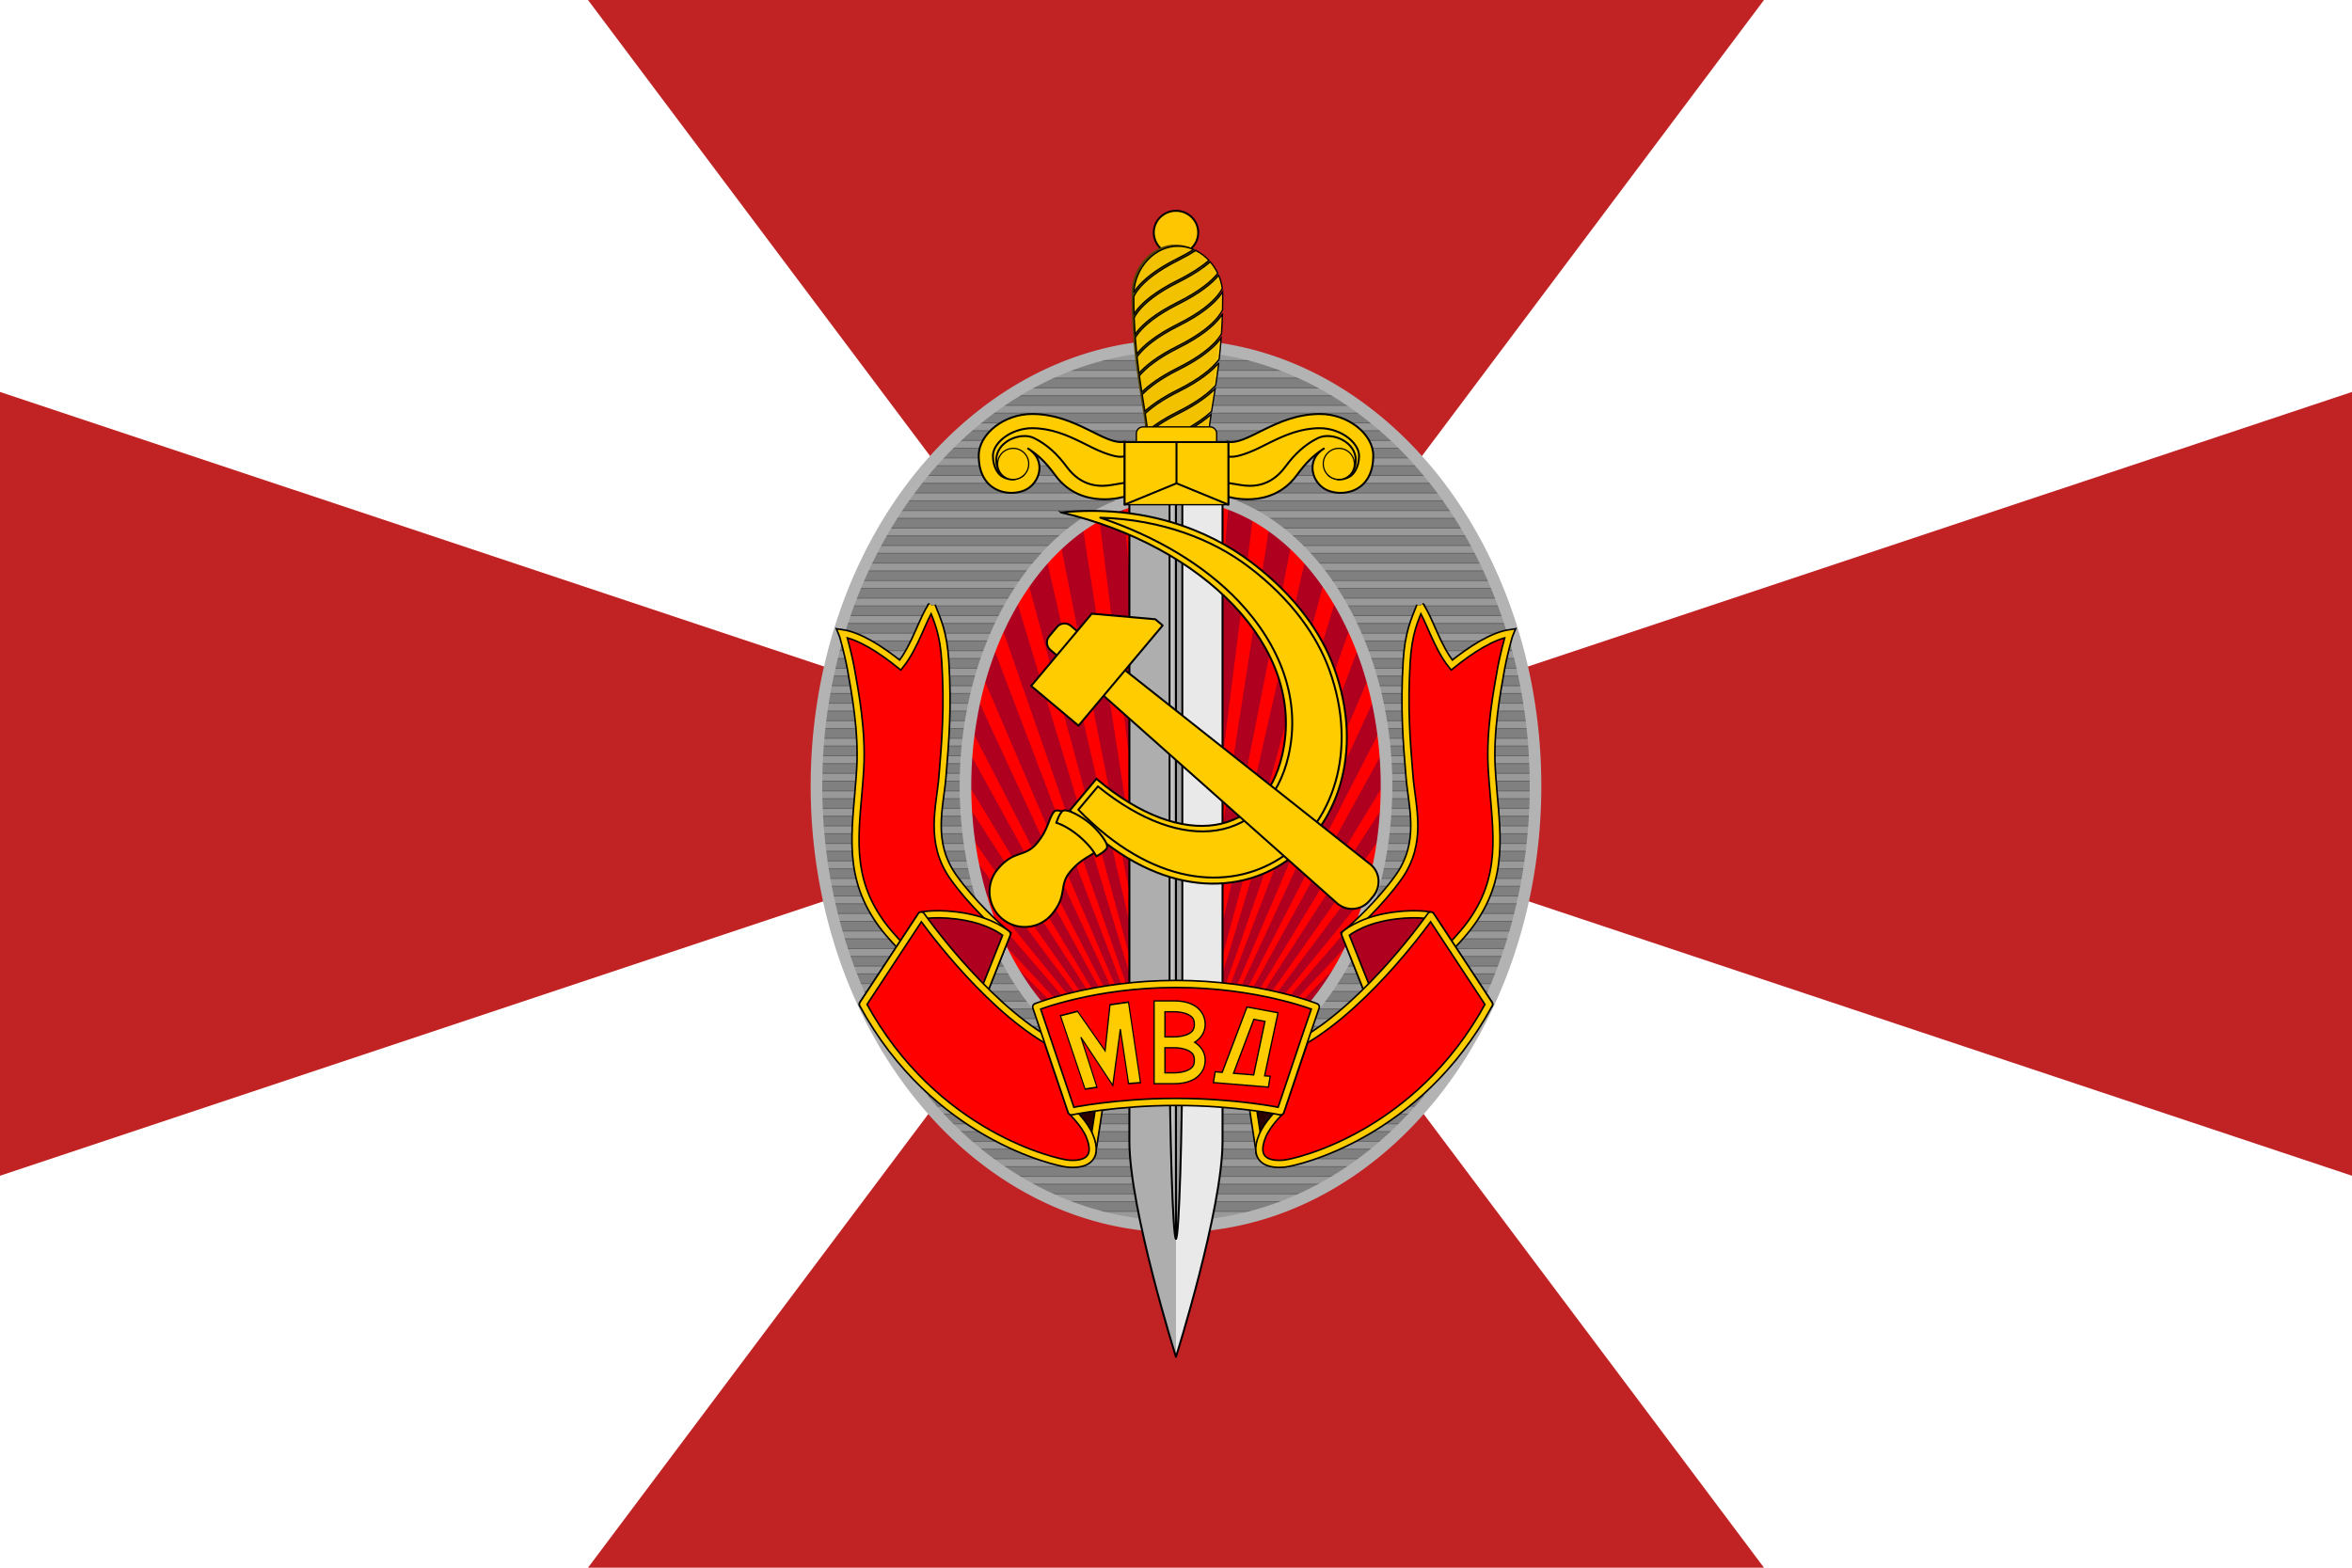 <?xml version="1.0" encoding="UTF-8" standalone="no"?>
<svg
   width="300mm"
   height="200mm"
   viewBox="0 0 300 200"
   version="1.1"
   id="svg127"
   sodipodi:docname="러시아 내무군기.svg"
   inkscape:version="1.3 (0e150ed6c4, 2023-07-21)"
   xmlns:inkscape="http://www.inkscape.org/namespaces/inkscape"
   xmlns:sodipodi="http://sodipodi.sourceforge.net/DTD/sodipodi-0.dtd"
   xmlns="http://www.w3.org/2000/svg"
   xmlns:svg="http://www.w3.org/2000/svg">
  <defs
     id="defs127">
    <linearGradient
       id="b"
       gradientUnits="userSpaceOnUse"
       x1="-199.656"
       x2="-185.212"
       y1="333.96"
       y2="333.96">
      <stop
         offset="0"
         stop-color="#aeaeae"
         id="stop5" />
      <stop
         offset=".247"
         stop-color="#aeaeae"
         id="stop6" />
      <stop
         offset=".5"
         stop-color="#aeaeae"
         id="stop7" />
      <stop
         offset=".5"
         stop-color="#e9e9e9"
         id="stop8" />
      <stop
         offset=".748"
         stop-color="#e9e9e9"
         id="stop9" />
      <stop
         offset="1"
         stop-color="#e9e9e9"
         id="stop10" />
    </linearGradient>
    <linearGradient
       id="a"
       gradientTransform="matrix(0.162,0,0,0.174,-11.307,179.592)"
       gradientUnits="userSpaceOnUse"
       x1="1170"
       x2="1208"
       y1="446.612"
       y2="446.612">
      <stop
         offset="0"
         stop-color="#808080"
         id="stop1" />
      <stop
         offset=".42"
         stop-color="#ececec"
         id="stop2" />
      <stop
         offset=".58"
         stop-color="#999"
         id="stop3" />
      <stop
         offset="1"
         stop-color="#ccc"
         id="stop4" />
    </linearGradient>
  </defs>
  <sodipodi:namedview
     id="namedview127"
     pagecolor="#ffffff"
     bordercolor="#000000"
     borderopacity="0.25"
     inkscape:showpageshadow="2"
     inkscape:pageopacity="0.0"
     inkscape:pagecheckerboard="0"
     inkscape:deskcolor="#d1d1d1"
     inkscape:document-units="mm"
     inkscape:zoom="0.1767767"
     inkscape:cx="808.93015"
     inkscape:cy="834.386"
     inkscape:window-width="1920"
     inkscape:window-height="1009"
     inkscape:window-x="-8"
     inkscape:window-y="-8"
     inkscape:window-maximized="1"
     inkscape:current-layer="svg127" />
  <path
     d="M 5.845129e-6,5.5351848e-7 H 300 V 200 H 5.845129e-6 Z"
     class="fil0 str0"
     style="clip-rule:evenodd;opacity:1;fill:#ffffff;fill-opacity:1;fill-rule:evenodd;stroke:none;stroke-width:0.318;stroke-miterlimit:22.926;image-rendering:optimizeQuality;shape-rendering:geometricPrecision;text-rendering:geometricPrecision"
     id="path1" />
  <path
     d="M 150,100 225,0 H 75 Z"
     id="path1-7"
     style="clip-rule:evenodd;display:inline;opacity:1;fill:#c12324;fill-opacity:1;fill-rule:evenodd;stroke-width:0.14;image-rendering:optimizeQuality;shape-rendering:geometricPrecision;text-rendering:geometricPrecision" />
  <path
     d="M 150,100 225,200 H 75 Z"
     id="path1-7-4"
     style="clip-rule:evenodd;display:inline;fill:#c12324;fill-opacity:1;fill-rule:evenodd;stroke-width:0.14;image-rendering:optimizeQuality;shape-rendering:geometricPrecision;text-rendering:geometricPrecision" />
  <path
     d="M 150,100 0,50 v 100 z"
     id="path1-7-5"
     style="clip-rule:evenodd;display:inline;fill:#c12324;fill-opacity:1;fill-rule:evenodd;stroke-width:0.14;image-rendering:optimizeQuality;shape-rendering:geometricPrecision;text-rendering:geometricPrecision" />
  <path
     d="M 150,100 300,50 v 100 z"
     id="path1-7-5-3"
     style="clip-rule:evenodd;display:inline;fill:#c12324;fill-opacity:1;fill-rule:evenodd;stroke-width:0.14;image-rendering:optimizeQuality;shape-rendering:geometricPrecision;text-rendering:geometricPrecision" />
  <g
     transform="translate(-31.723,-105.785)"
     id="g52">
    <path
       d="m 227.58,206.051 c 0,31.051 -20.532,56.218 -45.847,56.218 -25.336,0 -45.868,-25.167 -45.868,-56.218 0,-31.03 20.532,-56.197 45.868,-56.197 25.315,0 45.847,25.167 45.847,56.197 z"
       fill="#808080"
       id="path10" />
    <path
       d="m 173.351,150.793 c -1.216,0.275 -2.414,0.61 -3.595,1 h 23.946 c -1.18,-0.39 -2.377,-0.725 -3.593,-1 z m -6.841,2.234 c -0.723,0.312 -1.439,0.646 -2.145,1 h 34.727 c -0.706,-0.354 -1.421,-0.688 -2.144,-1 z m -4.432,2.237 c -0.55,0.32 -1.093,0.654 -1.631,1 h 42.561 c -0.537,-0.346 -1.081,-0.68 -1.63,-1 z m -3.449,2.234 c -0.453,0.324 -0.901,0.657 -1.344,1 h 48.882 c -0.443,-0.343 -0.89,-0.676 -1.343,-1 z m -2.873,2.237 c -0.387,0.326 -0.769,0.66 -1.147,1 h 54.235 c -0.378,-0.34 -0.76,-0.674 -1.147,-1 z m -2.471,2.234 c -0.337,0.327 -0.67,0.661 -0.999,1 h 58.88 c -0.329,-0.339 -0.662,-0.673 -0.999,-1 z m -2.163,2.236 c -0.299,0.329 -0.596,0.662 -0.888,1 h 62.982 c -0.292,-0.338 -0.588,-0.671 -0.887,-1 z m -1.923,2.237 c -0.267,0.329 -0.531,0.663 -0.791,1 h 66.634 c -0.26,-0.337 -0.524,-0.671 -0.791,-1 z m -1.715,2.234 c -0.24,0.33 -0.476,0.663 -0.71,1 h 69.901 c -0.234,-0.337 -0.47,-0.67 -0.71,-1 z m -1.544,2.236 c -0.216,0.33 -0.429,0.664 -0.639,1 h 72.846 c -0.21,-0.336 -0.423,-0.67 -0.639,-1 z m -1.39,2.234 c -0.195,0.331 -0.387,0.664 -0.577,1 h 75.5 c -0.189,-0.336 -0.382,-0.669 -0.577,-1 z m -1.255,2.236 c -0.176,0.331 -0.349,0.665 -0.52,1 h 77.896 c -0.171,-0.336 -0.344,-0.669 -0.52,-1 z m -1.13,2.234 c -0.159,0.331 -0.315,0.665 -0.468,1 h 80.052 c -0.153,-0.335 -0.309,-0.669 -0.468,-1 z m -1.018,2.237 c -0.143,0.331 -0.283,0.665 -0.421,1 h 81.992 c -0.138,-0.335 -0.278,-0.668 -0.421,-1 z m -0.912,2.234 c -0.128,0.332 -0.255,0.665 -0.377,1 h 83.729 c -0.123,-0.335 -0.249,-0.668 -0.377,-1 z m -0.815,2.236 c -0.114,0.332 -0.225,0.665 -0.334,1 h 85.271 c -0.109,-0.335 -0.22,-0.668 -0.333,-1 z m -0.72,2.237 c -0.1,0.332 -0.196,0.665 -0.291,1 h 86.627 c -0.095,-0.335 -0.191,-0.668 -0.291,-1 z m -0.629,2.234 c -0.087,0.332 -0.172,0.666 -0.255,1 h 87.811 c -0.083,-0.335 -0.167,-0.668 -0.255,-1 z m -0.547,2.237 c -0.075,0.332 -0.15,0.665 -0.22,1 h 88.836 c -0.07,-0.335 -0.146,-0.667 -0.221,-1 z m -0.466,2.234 c -0.063,0.332 -0.122,0.666 -0.18,1 h 89.688 c -0.058,-0.334 -0.117,-0.668 -0.18,-1 z m -0.383,2.236 c -0.051,0.332 -0.101,0.666 -0.148,1 h 90.389 c -0.047,-0.334 -0.096,-0.668 -0.148,-1 z m -0.31,2.234 c -0.04,0.333 -0.079,0.666 -0.114,1 h 90.941 c -0.035,-0.334 -0.074,-0.667 -0.114,-1 z m -0.233,2.237 c -0.029,0.332 -0.055,0.666 -0.079,1 h 91.337 c -0.024,-0.334 -0.05,-0.668 -0.079,-1 z m -0.159,2.234 c -0.018,0.333 -0.037,0.666 -0.051,1 h 91.599 c -0.014,-0.335 -0.033,-0.668 -0.051,-1 z m -0.089,2.237 c -0.008,0.332 -0.011,0.666 -0.013,1 h 91.702 c -0.003,-0.334 -0.006,-0.668 -0.013,-1 z m -0.013,2.237 c 0.003,0.334 0.006,0.668 0.014,1 h 91.673 c 0.008,-0.332 0.011,-0.666 0.014,-1 z m 0.052,2.234 c 0.014,0.334 0.033,0.667 0.052,1 h 91.494 c 0.018,-0.333 0.038,-0.665 0.052,-1 z m 0.131,2.237 c 0.025,0.334 0.05,0.668 0.08,1 h 91.176 c 0.029,-0.332 0.055,-0.666 0.08,-1 z m 0.198,2.234 c 0.035,0.334 0.074,0.668 0.114,1 h 90.71 c 0.04,-0.332 0.079,-0.666 0.114,-1 z m 0.276,2.236 c 0.047,0.334 0.097,0.668 0.148,1 h 90.089 c 0.052,-0.332 0.102,-0.665 0.148,-1 z m 0.351,2.234 c 0.058,0.334 0.117,0.668 0.18,1 h 89.323 c 0.063,-0.332 0.122,-0.666 0.18,-1 z m 0.426,2.237 c 0.07,0.335 0.146,0.667 0.221,1 h 88.39 c 0.075,-0.333 0.15,-0.665 0.221,-1 z m 0.513,2.234 c 0.083,0.335 0.167,0.668 0.255,1 h 87.296 c 0.087,-0.332 0.172,-0.665 0.255,-1 z m 0.593,2.237 c 0.095,0.335 0.191,0.668 0.291,1 h 86.037 c 0.1,-0.332 0.196,-0.665 0.291,-1 z m 0.677,2.236 c 0.109,0.335 0.22,0.669 0.334,1 h 84.597 c 0.114,-0.332 0.225,-0.665 0.333,-1 z m 0.77,2.234 c 0.123,0.335 0.249,0.668 0.377,1 h 82.969 c 0.128,-0.332 0.255,-0.665 0.377,-1 z m 0.869,2.237 c 0.138,0.335 0.278,0.668 0.421,1 h 81.143 c 0.143,-0.331 0.284,-0.665 0.421,-1 z m 0.969,2.234 c 0.153,0.336 0.31,0.669 0.469,1 h 79.11 c 0.159,-0.331 0.315,-0.664 0.468,-1 z m 1.08,2.236 c 0.171,0.336 0.344,0.669 0.52,1 h 76.849 c 0.176,-0.331 0.349,-0.664 0.52,-1 z m 1.196,2.234 c 0.189,0.336 0.382,0.669 0.577,1 h 74.343 c 0.195,-0.331 0.387,-0.664 0.577,-1 z m 1.329,2.237 c 0.21,0.336 0.423,0.67 0.64,1 h 71.56 c 0.216,-0.33 0.43,-0.664 0.64,-1 z m 1.471,2.234 c 0.234,0.337 0.471,0.67 0.711,1 h 68.476 c 0.24,-0.33 0.477,-0.663 0.711,-1 z m 1.635,2.237 c 0.26,0.337 0.524,0.671 0.791,1 h 65.046 c 0.267,-0.329 0.531,-0.663 0.791,-1 z m 1.824,2.234 c 0.292,0.338 0.589,0.671 0.888,1 h 61.205 c 0.299,-0.329 0.595,-0.662 0.887,-1 z m 2.052,2.236 c 0.33,0.339 0.662,0.673 0.999,1 h 56.879 c 0.337,-0.327 0.67,-0.661 0.999,-1 z m 2.324,2.237 c 0.378,0.34 0.76,0.674 1.147,1 h 51.936 c 0.387,-0.326 0.769,-0.66 1.147,-1 z m 2.674,2.234 c 0.443,0.342 0.89,0.676 1.343,1 h 46.197 c 0.452,-0.324 0.9,-0.658 1.342,-1 z m 3.164,2.236 c 0.538,0.346 1.081,0.68 1.631,1 h 39.294 c 0.55,-0.32 1.093,-0.654 1.63,-1 z m 3.914,2.234 c 0.707,0.355 1.422,0.688 2.146,1 h 30.439 c 0.723,-0.312 1.438,-0.645 2.145,-1 z m 5.397,2.236 c 1.181,0.39 2.38,0.725 3.596,1 h 16.75 c 1.216,-0.275 2.414,-0.61 3.594,-1 z"
       fill="#999999"
       stroke="#666666"
       stroke-width="0.125"
       id="path11" />
    <g
       transform="translate(-391.93,264.011)"
       id="g12">
      <path
         id="ellipse11"
         style="fill:#af001f"
         d="m 600.504,-57.949 a 26.852,37.196 0 0 1 -26.852,37.196 26.852,37.196 0 0 1 -26.852,-37.196 26.852,37.196 0 0 1 26.852,-37.196 26.852,37.196 0 0 1 26.852,37.196 z" />
      <path
         d="m 573.653,-95.145 a 26.851,37.196 0 0 0 -1.153,0.056 l 1.062,74.329 a 26.851,37.196 0 0 0 0.091,0.006 26.851,37.196 0 0 0 0.091,-0.005 l 1.062,-74.308 a 26.851,37.196 0 0 0 -1.153,-0.08 z m -4.46,0.523 a 26.851,37.196 0 0 0 -2.247,0.684 l 6.166,73.146 a 26.851,37.196 0 0 0 0.186,0.013 z m 8.918,0.034 -4.103,73.817 a 26.851,37.196 0 0 0 0.185,-0.009 l 6.166,-73.139 a 26.851,37.196 0 0 0 -2.248,-0.669 z m -14.308,2.044 a 26.851,37.196 0 0 0 -2.078,1.289 l 10.927,70.432 a 26.851,37.196 0 0 0 0.19,0.013 z m 19.696,0.026 -9.037,71.724 a 26.851,37.196 0 0 0 0.189,-0.009 l 10.926,-70.425 a 26.851,37.196 0 0 0 -2.078,-1.29 z m -24.6,3.511 a 26.851,37.196 0 0 0 -1.82,1.802 l 15.097,66.348 a 26.851,37.196 0 0 0 0.196,0.013 z m 29.504,0.009 -13.477,68.181 a 26.851,37.196 0 0 0 0.195,-0.009 l 15.096,-66.345 a 26.851,37.196 0 0 0 -1.814,-1.826 z m -33.714,4.743 a 26.851,37.196 0 0 0 -1.491,2.217 l 18.483,61.146 a 26.851,37.196 0 0 0 0.205,0.014 z m 37.925,0.002 -17.207,63.412 a 26.851,37.196 0 0 0 0.206,-0.018 l 18.482,-61.144 a 26.851,37.196 0 0 0 -1.481,-2.251 z m -41.294,5.685 a 26.851,37.196 0 0 0 -1.118,2.525 l 20.957,55.114 a 26.851,37.196 0 0 0 0.218,0.015 z m 44.662,0.007 -20.055,57.65 a 26.851,37.196 0 0 0 0.226,-0.038 l 20.937,-55.061 a 26.851,37.196 0 0 0 -1.108,-2.55 z m -47.112,6.316 a 26.851,37.196 0 0 0 -0.719,2.73 l 22.425,48.491 a 26.851,37.196 0 0 0 0.25,0.052 z m 49.554,0.026 -21.93,51.212 a 26.851,37.196 0 0 0 0.246,-0.041 l 22.404,-48.444 a 26.851,37.196 0 0 0 -0.72,-2.727 z m -51.05,6.674 a 26.851,37.196 0 0 0 -0.323,2.822 l 22.866,41.56 a 26.851,37.196 0 0 0 0.279,0.058 z m 52.539,0.036 -22.8,44.398 a 26.851,37.196 0 0 0 0.272,-0.046 l 22.864,-41.557 a 26.851,37.196 0 0 0 -0.337,-2.796 z m 0.572,6.801 -22.683,37.482 a 26.851,37.196 0 0 0 0.306,-0.051 l 22.322,-34.613 a 26.851,37.196 0 0 0 0.074,-2.061 26.851,37.196 0 0 0 -0.019,-0.757 z m -53.657,0.011 a 26.851,37.196 0 0 0 -0.027,0.746 26.851,37.196 0 0 0 0.052,2.025 l 22.32,34.608 a 26.851,37.196 0 0 0 0.316,0.066 z m 0.336,6.749 a 26.851,37.196 0 0 0 0.423,2.757 l 20.731,27.693 a 26.851,37.196 0 0 0 0.365,0.076 z m 52.952,0.036 -21.492,30.489 a 26.851,37.196 0 0 0 0.402,-0.125 l 20.69,-27.638 a 26.851,37.196 0 0 0 0.401,-2.726 z m -51.696,6.582 a 26.851,37.196 0 0 0 0.788,2.658 l 17.929,20.757 a 26.851,37.196 0 0 0 0.517,0.182 z m 50.451,0.017 -19.207,23.566 a 26.851,37.196 0 0 0 0.491,-0.153 l 17.959,-20.791 a 26.851,37.196 0 0 0 0.757,-2.622 z m -48.253,6.395 a 26.851,37.196 0 0 0 1.24,2.613 l 13.74,13.827 a 26.851,37.196 0 0 0 0.696,0.264 z m 46.065,0.005 -15.706,16.735 a 26.851,37.196 0 0 0 0.795,-0.366 l 13.704,-13.79 a 26.851,37.196 0 0 0 1.207,-2.579 z m -42.575,6.431 a 26.851,37.196 0 0 0 2.241,2.971 l 6.01,5.258 a 26.851,37.196 0 0 0 1.714,1.004 z m 39.032,0.053 -9.979,9.247 a 26.851,37.196 0 0 0 1.791,-1.075 l 5.855,-5.122 a 26.851,37.196 0 0 0 2.333,-3.05 z"
         fill="#ff0000"
         id="path12" />
      <path
         id="ellipse12"
         style="fill:none;stroke:#b3b3b3;stroke-width:1.479"
         d="m 600.504,-57.949 a 26.852,37.196 0 0 1 -26.852,37.196 26.852,37.196 0 0 1 -26.852,-37.196 26.852,37.196 0 0 1 26.852,-37.196 26.852,37.196 0 0 1 26.852,37.196 z" />
    </g>
    <path
       id="ellipse13"
       style="fill:#ffcc00;fill-opacity:0.965;stroke:#000000;stroke-width:0.25"
       d="m 184.556,135.455 a 2.833,2.773 0 0 1 -2.833,2.773 2.833,2.773 0 0 1 -2.833,-2.773 2.833,2.773 0 0 1 2.833,-2.773 2.833,2.773 0 0 1 2.833,2.773 z" />
    <path
       id="ellipse14"
       style="fill:none;stroke:#b3b3b3;stroke-width:1.479;stroke-linecap:round;stroke-linejoin:round"
       d="m 227.582,206.062 a 45.859,56.204 0 0 1 -45.859,56.204 45.859,56.204 0 0 1 -45.859,-56.204 45.859,56.204 0 0 1 45.859,-56.204 45.859,56.204 0 0 1 45.859,56.204 z" />
    <g
       transform="translate(0.073,0.039)"
       id="g15">
      <path
         d="m 181.65,136.942 c -3.092,-0.036 -5.641,2.919 -5.662,6.146 -0.057,8.764 1.641,14.992 1.719,17.279 h 7.886 c 0.078,-2.287 1.776,-8.515 1.719,-17.279 -0.021,-3.227 -2.57,-6.11 -5.662,-6.146 z"
         fill="#554400"
         id="path14" />
      <path
         d="m 686.549,517.576 c -11.362,-0.133 -20.783,10.424 -21.367,22.221 0.405,-0.657 0.887,-1.368 1.514,-2.152 2.955,-3.701 8.649,-8.734 19.643,-14.225 2.92,-1.458 5.431,-2.877 7.637,-4.248 -2.319,-0.996 -4.82,-1.565 -7.426,-1.596 z m 8.438,2.062 c -2.355,1.491 -5.046,3.035 -8.227,4.623 -10.904,5.446 -16.48,10.41 -19.326,13.975 -1.15,1.44 -1.845,2.639 -2.277,3.566 -0.007,2.875 0.041,5.662 0.125,8.387 0.388,-0.616 0.836,-1.272 1.414,-1.996 2.955,-3.701 8.649,-8.734 19.643,-14.225 6.937,-3.465 11.705,-6.73 14.998,-9.568 -1.839,-1.959 -3.983,-3.59 -6.35,-4.762 z m 6.979,5.467 c -3.364,2.9 -8.202,6.207 -15.205,9.705 -10.904,5.446 -16.48,10.41 -19.326,13.975 -1.004,1.257 -1.658,2.329 -2.1,3.201 0.104,2.758 0.251,5.421 0.428,8.012 0.278,-0.4 0.583,-0.817 0.934,-1.256 2.955,-3.701 8.649,-8.742 19.643,-14.232 10.804,-5.396 16.368,-10.308 19.238,-13.865 -0.958,-2.016 -2.175,-3.882 -3.611,-5.539 z m 4.041,6.484 c -3.051,3.655 -8.691,8.498 -19.246,13.77 -10.904,5.446 -16.48,10.41 -19.326,13.975 -0.659,0.825 -1.159,1.566 -1.559,2.23 0.202,2.727 0.431,5.373 0.691,7.898 0.047,-0.06 0.081,-0.112 0.129,-0.172 2.955,-3.701 8.649,-8.742 19.643,-14.232 10.904,-5.446 16.48,-10.408 19.326,-13.973 0.991,-1.241 1.639,-2.298 2.08,-3.162 -0.287,-2.204 -0.888,-4.33 -1.738,-6.334 z m 1.896,7.957 c -0.403,0.65 -0.88,1.352 -1.5,2.129 -2.955,3.701 -8.649,8.742 -19.643,14.232 -10.904,5.446 -16.48,10.41 -19.326,13.975 -0.269,0.337 -0.492,0.65 -0.715,0.961 0.296,2.744 0.611,5.382 0.943,7.867 3.171,-3.569 8.752,-8.147 18.676,-13.104 10.904,-5.446 16.48,-10.408 19.326,-13.973 1.085,-1.359 1.773,-2.512 2.211,-3.418 0.056,-2.42 0.089,-4.878 0.072,-7.412 -0.003,-0.421 -0.02,-0.84 -0.045,-1.258 z m -0.086,10.68 c -0.388,0.616 -0.836,1.273 -1.414,1.998 -2.955,3.701 -8.649,8.742 -19.643,14.232 -10.447,5.218 -15.973,9.972 -18.924,13.498 0.391,2.842 0.785,5.407 1.176,7.877 3.335,-3.328 8.674,-7.354 17.326,-11.676 10.904,-5.446 16.48,-10.41 19.326,-13.975 0.729,-0.913 1.275,-1.732 1.691,-2.447 0.205,-3.051 0.36,-6.227 0.461,-9.508 z m -0.602,11.453 c -0.25,0.353 -0.507,0.712 -0.812,1.094 -2.955,3.701 -8.649,8.734 -19.643,14.225 -9.029,4.51 -14.369,8.676 -17.566,12.004 0.469,2.928 0.915,5.65 1.295,7.992 3.38,-3.038 8.366,-6.551 15.85,-10.289 10.904,-5.446 16.48,-10.41 19.326,-13.975 0.226,-0.283 0.407,-0.54 0.6,-0.805 0.361,-3.238 0.683,-6.656 0.951,-10.246 z m -1.146,12.033 c -3.037,3.662 -8.685,8.528 -19.309,13.834 -7.771,3.882 -12.802,7.507 -16.102,10.566 0.528,3.321 0.923,6.081 0.988,7.996 h 0.518 c 3.305,-2.695 7.838,-5.699 14.174,-8.863 9.696,-4.843 15.165,-9.292 18.262,-12.727 0.503,-3.344 1.007,-6.881 1.469,-10.807 z m -1.721,12.432 c -3.313,3.381 -8.699,7.512 -17.588,11.951 -5.706,2.85 -9.926,5.56 -13.086,8.014 h 15.875 c 6.08,-3.303 10.227,-6.379 13.047,-9.021 0.5,-3.09 1.117,-6.835 1.752,-10.943 z m -1.977,12.422 c -2.582,2.286 -6.099,4.836 -10.875,7.543 h 9.955 c 0.062,-1.822 0.433,-4.446 0.92,-7.543 z"
         fill="#ffcc00"
         fill-opacity="0.919"
         stroke="#000000"
         stroke-width="0.643"
         transform="scale(0.265)"
         id="path15" />
    </g>
    <g
       stroke="#000000"
       id="g25">
      <path
         d="m -198.374,272.328 v 86.851 c 0,8.69 5.94,27.499 5.94,27.499 0,0 5.94,-18.81 5.94,-27.499 v -86.851 h -5.943 z"
         fill="url(#b)"
         stroke-linecap="round"
         stroke-linejoin="round"
         stroke-width="0.25"
         transform="translate(374.152,-107.791)"
         id="path16"
         style="fill:url(#b)" />
      <path
         d="m 180.906,164.361 h 1.623 v 73.779 c 0,12.088 -0.417,25.654 -0.812,25.654 -0.395,0 -0.812,-13.566 -0.812,-25.654 z"
         fill="url(#a)"
         stroke-width="0.25"
         id="path17"
         style="fill:url(#a)" />
      <path
         d="m 181.718,165.704 v 98.233"
         fill="none"
         stroke-width="0.25"
         id="path18" />
      <g
         fill="#ffcc00"
         transform="translate(0.126)"
         id="g20">
        <path
           d="m 163.24,158.601 c -3.595,0 -6.804,2.567 -6.804,5.313 0,4.566 3.726,5.285 5.779,4.452 2.052,-0.834 2.918,-3.862 0.524,-5.346 1.4,0.882 2.366,1.91 3.453,3.391 3.336,4.543 8.913,2.706 8.913,2.706 l -4.3e-4,-6.995 c -2.514,0.604 -6.186,-3.521 -11.866,-3.521 z"
           stroke-linecap="round"
           stroke-linejoin="round"
           stroke-width="0.25"
           id="path19" />
        <path
           d="m 163.24,160.412 c -1.367,0 -2.705,0.51 -3.631,1.238 -0.925,0.728 -1.363,1.596 -1.363,2.264 0,1.57 0.755,2.419 1.174,2.66 1.176,0.679 2.072,0.34 2.761,-0.2 -0.925,0.504 -3.454,0.65 -3.506,-1.849 -0.051,-2.435 3.121,-3.693 4.818,-2.851 1.714,0.851 3.006,2.092 4.16,3.663 1.963,2.673 4.41,2.548 5.743,2.317 1.381,-0.238 1.711,-0.284 1.711,-0.284 V 165.671 164 c -0.53,0.093 -1.056,0.163 -2.764,-0.482 -0.944,-0.357 -1.837,-0.84 -2.781,-1.305 -1.889,-0.929 -3.919,-1.801 -6.32,-1.801 z"
           stroke-linecap="round"
           stroke-linejoin="round"
           stroke-width="0.25"
           id="path20" />
        <path
           id="circle20"
           style="stroke-width:0.153"
           d="m 162.813,164.969 a 1.983,1.983 0 0 1 -1.983,1.983 1.983,1.983 0 0 1 -1.983,-1.983 1.983,1.983 0 0 1 1.983,-1.983 1.983,1.983 0 0 1 1.983,1.983 z" />
      </g>
      <g
         fill="#ffcc00"
         transform="matrix(-1,0,0,1,363.319,0)"
         id="g22">
        <path
           d="m 163.24,158.601 c -3.595,0 -6.804,2.567 -6.804,5.313 0,4.566 3.726,5.285 5.779,4.452 2.052,-0.834 2.918,-3.862 0.524,-5.346 1.4,0.882 2.366,1.91 3.453,3.391 3.336,4.543 8.913,2.706 8.913,2.706 l -4.3e-4,-6.995 c -2.514,0.604 -6.186,-3.521 -11.866,-3.521 z"
           stroke-linecap="round"
           stroke-linejoin="round"
           stroke-width="0.25"
           id="path21" />
        <path
           d="m 163.24,160.412 c -1.367,0 -2.705,0.51 -3.631,1.238 -0.925,0.728 -1.363,1.596 -1.363,2.264 0,1.57 0.755,2.419 1.174,2.66 1.176,0.679 2.072,0.34 2.761,-0.2 -0.925,0.504 -3.454,0.65 -3.506,-1.849 -0.051,-2.435 3.121,-3.693 4.818,-2.851 1.714,0.851 3.006,2.092 4.16,3.663 1.963,2.673 4.41,2.548 5.743,2.317 1.381,-0.238 1.711,-0.284 1.711,-0.284 V 165.671 164 c -0.53,0.093 -1.056,0.163 -2.764,-0.482 -0.944,-0.357 -1.837,-0.84 -2.781,-1.305 -1.889,-0.929 -3.919,-1.801 -6.32,-1.801 z"
           stroke-linecap="round"
           stroke-linejoin="round"
           stroke-width="0.25"
           id="path22" />
        <path
           id="circle22"
           style="stroke-width:0.153"
           d="m 162.813,164.969 a 1.983,1.983 0 0 1 -1.983,1.983 1.983,1.983 0 0 1 -1.983,-1.983 1.983,1.983 0 0 1 1.983,-1.983 1.983,1.983 0 0 1 1.983,1.983 z" />
      </g>
      <g
         fill="#ffcc00"
         transform="matrix(1.284,0,0,1.284,-52.623,-48.384)"
         id="g24">
        <path
           id="rect22"
           style="stroke-width:0.132"
           d="m 179.234,162.486 h 6.658 c 0.366,0 0.661,0.295 0.661,0.661 v 0.631 c 0,0.366 -0.295,0.661 -0.661,0.661 h -6.658 c -0.366,0 -0.661,-0.295 -0.661,-0.661 v -0.631 c 0,-0.366 0.295,-0.661 0.661,-0.661 z" />
        <path
           d="m 177.402,163.984 h 10.322 v 6.232 h -10.322 z"
           stroke-width="0.132"
           id="path23" />
        <path
           d="m 177.408,163.991 v 6.218 l 5.154,-2.117 v -4.101 z m 5.154,0 v 4.101 l 5.154,2.117 v -6.218 z"
           stroke-linecap="round"
           stroke-linejoin="round"
           stroke-width="0.195"
           id="path24" />
      </g>
    </g>
    <g
       transform="translate(-142.875)"
       id="g42">
      <path
         d="m 315.897,239.876 -2.011,13.122 c -0.755,-3.036 -2.618,-5.436 -2.618,-5.436 0,0 -2.369,-6.744 -3.082,-9.047 0,0 5.636,1.657 7.711,1.361 z"
         fill="#2b0000"
         stroke="#000000"
         stroke-linecap="round"
         stroke-linejoin="round"
         stroke-width="1.109"
         id="path25" />
      <path
         d="m 293.448,183.088 c -1.178,1.647 -2.086,5.134 -4.02,7.541 -2.507,-2.013 -5.191,-3.73 -7.418,-4.067 0.201,0.473 0.888,3.195 1.112,4.472 0.532,3.025 1.493,7.996 1.198,12.887 -0.427,7.083 -1.851,12.721 2.107,18.855 3.5,5.424 11.688,10.821 12.841,11.615 l 3.758,-9.441 c -1.014,-0.761 -4.534,-4.031 -6.823,-7.267 -3.151,-4.457 -1.724,-8.874 -1.393,-12.805 0.404,-4.803 0.711,-8.889 0.368,-14.622 -0.226,-3.793 -1.008,-5.323 -1.73,-7.167 z"
         fill="#ff0000"
         stroke="#000000"
         stroke-width="1.109"
         id="path26" />
      <path
         d="m 355.748,183.088 c 1.178,1.647 2.086,5.134 4.02,7.541 2.507,-2.013 5.191,-3.73 7.418,-4.067 -0.201,0.473 -0.888,3.195 -1.112,4.472 -0.532,3.025 -1.493,7.996 -1.198,12.887 0.427,7.083 1.851,12.721 -2.107,18.855 -3.5,5.424 -11.688,10.821 -12.841,11.615 l -3.758,-9.441 c 1.014,-0.761 4.534,-4.031 6.823,-7.267 3.151,-4.457 1.724,-8.874 1.393,-12.805 -0.404,-4.803 -0.711,-8.889 -0.368,-14.622 0.226,-3.793 1.008,-5.323 1.73,-7.167 z"
         fill="#ff0000"
         stroke="#000000"
         stroke-width="1.109"
         id="path27" />
      <g
         fill="none"
         stroke="#ffffff"
         transform="translate(446.424,-79.885)"
         id="g29">
        <path
           d="m -152.976,262.973 c -1.178,1.647 -2.086,5.134 -4.02,7.541 -2.507,-2.013 -5.191,-3.73 -7.418,-4.067 0.201,0.473 0.888,3.195 1.112,4.472 0.532,3.025 1.493,7.996 1.198,12.887 -0.427,7.083 -1.851,12.721 2.107,18.855 3.5,5.424 11.688,10.821 12.841,11.615 l 3.758,-9.441 c -1.014,-0.761 -4.534,-4.031 -6.823,-7.267 -3.151,-4.457 -1.724,-8.874 -1.393,-12.805 0.404,-4.803 0.711,-8.889 0.368,-14.622 -0.226,-3.793 -1.008,-5.323 -1.73,-7.167 z"
           fill="none"
           stroke="#ffcc00"
           stroke-width="0.7"
           id="path28" />
        <path
           d="m -90.677,262.973 c 1.178,1.647 2.086,5.134 4.02,7.541 2.507,-2.013 5.191,-3.73 7.418,-4.067 -0.201,0.473 -0.888,3.195 -1.112,4.472 -0.532,3.025 -1.493,7.996 -1.198,12.887 0.427,7.083 1.851,12.721 -2.107,18.855 -3.5,5.424 -11.688,10.821 -12.841,11.615 l -3.758,-9.441 c 1.014,-0.761 4.534,-4.031 6.823,-7.267 3.151,-4.457 1.724,-8.874 1.393,-12.805 -0.404,-4.803 -0.711,-8.889 -0.368,-14.622 0.226,-3.793 1.008,-5.323 1.73,-7.167 z"
           fill="none"
           stroke="#ffcc00"
           stroke-width="0.7"
           id="path29" />
      </g>
      <path
         d="m 292.103,222.589 -7.439,11.316 c 0,0 3.649,-0.914 7.561,-0.757 3.912,0.156 7.043,1.243 7.043,1.243 l 3.758,-9.441 c 0,0 -1.715,-1.528 -5.202,-2.18 -3.487,-0.653 -5.72,-0.18 -5.72,-0.18 z"
         fill="#af001f"
         stroke="#000000"
         stroke-linecap="round"
         stroke-linejoin="round"
         stroke-width="1.109"
         id="path30" />
      <path
         d="m 357.093,222.589 7.439,11.316 c 0,0 -3.649,-0.914 -7.561,-0.757 -3.912,0.156 -7.043,1.243 -7.043,1.243 l -3.758,-9.441 c 0,0 1.715,-1.528 5.202,-2.18 3.487,-0.653 5.72,-0.18 5.72,-0.18 z"
         fill="#af001f"
         stroke="#000000"
         stroke-linecap="round"
         stroke-linejoin="round"
         stroke-width="1.109"
         id="path31" />
      <g
         fill="none"
         stroke="#ffffff"
         transform="translate(446.424,-79.885)"
         id="g33">
        <path
           d="m -89.332,302.474 7.439,11.316 c 0,0 -3.649,-0.914 -7.561,-0.757 -3.912,0.156 -7.043,1.243 -7.043,1.243 l -3.758,-9.441 c 0,0 1.715,-1.528 5.202,-2.18 3.487,-0.653 5.72,-0.18 5.72,-0.18 z"
           fill="none"
           stroke="#ffcc00"
           stroke-linecap="round"
           stroke-linejoin="round"
           stroke-width="0.7"
           id="path32" />
        <path
           d="m -154.321,302.474 -7.439,11.316 c 0,0 3.649,-0.914 7.561,-0.757 3.912,0.156 7.043,1.243 7.043,1.243 l 3.758,-9.441 c 0,0 -1.715,-1.528 -5.202,-2.18 -3.487,-0.653 -5.72,-0.18 -5.72,-0.18 z"
           fill="none"
           stroke="#ffcc00"
           stroke-linecap="round"
           stroke-linejoin="round"
           stroke-width="0.7"
           id="path33" />
      </g>
      <g
         stroke-linecap="round"
         stroke-linejoin="round"
         id="g38">
        <path
           d="m 333.299,239.876 2.011,13.122 c 0.755,-3.036 2.618,-5.436 2.618,-5.436 0,0 2.369,-6.744 3.082,-9.047 0,0 -5.636,1.657 -7.711,1.361 z"
           fill="#2b0000"
           stroke="#000000"
           stroke-width="1.109"
           id="path34" />
        <path
           d="m 315.897,239.876 -2.011,13.122 c -0.755,-3.036 -2.618,-5.436 -2.618,-5.436 0,0 -2.369,-6.744 -3.082,-9.047 0,0 5.636,1.657 7.711,1.361 z"
           fill="none"
           stroke="#ffcc00"
           stroke-width="0.7"
           id="path35" />
        <path
           d="m 333.299,239.876 2.011,13.122 c 0.755,-3.036 2.618,-5.436 2.618,-5.436 0,0 2.369,-6.744 3.082,-9.047 0,0 -5.636,1.657 -7.711,1.361 z"
           fill="none"
           stroke="#ffcc00"
           stroke-width="0.7"
           id="path36" />
        <path
           d="m 284.664,233.905 7.439,-11.316 c 0,0 1.925,2.75 4.898,6.116 2.973,3.366 6.994,7.347 11.185,9.81 l 3.082,9.047 c 0,0 1.658,1.545 2.31,3.139 1.305,3.188 -0.864,3.729 -2.824,3.53 -1.38,-0.14 -16.974,-3.51 -26.089,-20.326 z"
           fill="#ff0000"
           stroke="#000000"
           stroke-width="1.109"
           id="path37" />
        <path
           d="m 364.532,233.905 -7.439,-11.316 c 0,0 -1.925,2.75 -4.898,6.116 -2.973,3.366 -6.994,7.347 -11.185,9.81 l -3.082,9.047 c 0,0 -1.657,1.545 -2.31,3.139 -1.305,3.188 0.864,3.729 2.824,3.53 1.38,-0.14 16.974,-3.51 26.089,-20.326 z"
           fill="#ff0000"
           stroke="#000000"
           stroke-width="1.109"
           id="path38" />
      </g>
      <g
         fill="none"
         stroke="#ffffff"
         transform="translate(446.424,-79.885)"
         id="g40">
        <path
           d="m -161.76,313.79 7.439,-11.316 c 0,0 1.925,2.75 4.898,6.116 2.973,3.366 6.994,7.347 11.185,9.81 l 3.082,9.047 c 0,0 1.658,1.545 2.31,3.139 1.305,3.188 -0.864,3.729 -2.824,3.53 -1.38,-0.14 -16.974,-3.51 -26.089,-20.326 z"
           fill="none"
           stroke="#ffcc00"
           stroke-linecap="round"
           stroke-linejoin="round"
           stroke-width="0.7"
           id="path39" />
        <path
           d="m -81.893,313.79 -7.439,-11.316 c 0,0 -1.925,2.75 -4.898,6.116 -2.973,3.366 -6.994,7.347 -11.185,9.81 l -3.082,9.047 c 0,0 -1.658,1.545 -2.31,3.139 -1.305,3.188 0.864,3.729 2.824,3.53 1.38,-0.14 16.974,-3.51 26.089,-20.326 z"
           fill="none"
           stroke="#ffcc00"
           stroke-linecap="round"
           stroke-linejoin="round"
           stroke-width="0.7"
           id="path40" />
      </g>
      <path
         d="m 324.598,231.317 c 10.501,0 17.829,2.934 17.829,2.934 -1.547,4.428 -2.987,8.872 -4.499,13.312 0,0 -5.711,-1.198 -13.33,-1.198 -7.618,0 -13.33,1.198 -13.33,1.198 l -4.499,-13.312 c 0,0 7.328,-2.934 17.829,-2.934 z"
         fill="#ff0000"
         stroke="#000000"
         stroke-linecap="round"
         stroke-linejoin="round"
         stroke-width="1.109"
         id="path41" />
      <path
         d="m 324.598,231.317 c 10.501,0 17.829,2.934 17.829,2.934 -1.547,4.428 -2.987,8.872 -4.499,13.312 0,0 -5.711,-1.198 -13.33,-1.198 -7.618,0 -13.33,1.198 -13.33,1.198 l -4.499,-13.312 c 0,0 7.328,-2.934 17.829,-2.934 z"
         fill="none"
         stroke="#ffcc00"
         stroke-linecap="round"
         stroke-linejoin="round"
         stroke-width="0.7"
         id="path42" />
    </g>
    <path
       d="m 115.892,-76.519 0.309,5.099 -1.615,0.06 -0.598,-7.483 2.388,-0.266 2.186,4.171 2.284,-4.497 2.506,-0.081 -1.313,8.07 -1.584,-0.026 0.867,-5.451 -2.988,5.476 z"
       fill="#ffcc00"
       stroke="#000000"
       stroke-width="0.153"
       transform="matrix(0.952,-0.095,0.344,1.258,85.586,345.38)"
       id="path43" />
    <path
       d="m 178.929,233.475 v 2.986 1.603 1.386 1.6 2.989 h 0.693 1.901 c 0.647,0 1.536,-0.086 2.356,-0.496 0.82,-0.41 1.57,-1.277 1.57,-2.493 0,-1.088 -0.627,-1.842 -1.341,-2.293 0.714,-0.452 1.341,-1.207 1.341,-2.296 0,-1.215 -0.75,-2.083 -1.57,-2.493 -0.82,-0.41 -1.71,-0.494 -2.356,-0.494 z m 1.386,1.386 h 1.208 c 0.501,0 1.228,0.095 1.737,0.349 0.509,0.254 0.803,0.535 0.803,1.252 0,0.717 -0.295,0.998 -0.803,1.252 -0.509,0.254 -1.236,0.351 -1.737,0.351 h -1.208 v -1.603 z m 0,4.589 h 1.208 c 0.501,0 1.228,0.095 1.737,0.349 0.509,0.254 0.803,0.535 0.803,1.252 0,0.717 -0.295,0.998 -0.803,1.252 -0.509,0.254 -1.236,0.351 -1.737,0.351 h -1.208 v -1.603 z"
       fill="#ffcc00"
       stroke="#000000"
       stroke-width="0.17"
       id="path44" />
    <path
       d="m 190.777,234.255 -3.158,8.337 -0.902,-0.074 -0.224,1.381 7.019,0.574 0.224,-1.382 -0.711,-0.058 1.711,-8.043 z m 0.877,1.572 1.416,0.264 -1.441,6.829 -2.569,-0.21 z"
       fill="#ffcc00"
       stroke="#000000"
       stroke-width="0.17"
       id="path45" />
    <g
       transform="matrix(0.818,0.687,-0.687,0.818,-460.843,215.666)"
       id="g49">
      <path
         d="m 453.346,-372.463 c 0,-3.051 -1.597,-3.103 -1.597,-5.33 0,-2.315 0.896,-3.217 0.85,-4.289 -0.028,-0.649 -2.21,-1.032 -3.463,-1.032 -1.253,0 -3.435,0.383 -3.463,1.032 -0.046,1.071 0.85,1.974 0.85,4.289 0,2.226 -1.597,2.279 -1.597,5.33 0,2.325 1.885,4.21 4.21,4.21 2.325,-3e-5 4.21,-1.885 4.21,-4.21 z"
         fill="#ffcc00"
         stroke="#000000"
         stroke-linecap="round"
         stroke-linejoin="round"
         stroke-width="0.234"
         id="path46" />
      <g
         transform="translate(-0.3)"
         id="g48">
        <path
           d="m 423.628,-409.944 c 6.845,-7.007 14.696,-9.734 21.287,-10.053 6.592,-0.319 11.834,1.123 15.609,3.303 18.609,10.744 13.309,36.483 -13.208,33.336 v -4.936 c 13.707,0.045 19.652,-7.653 15.153,-16.458 -6.029,-11.799 -23.508,-12.974 -38.842,-5.192 z"
           fill="#ffcc00"
           stroke="#000000"
           stroke-width="0.234"
           id="path47" />
        <path
           d="m 140.793,-413.453 c -5.637,0.273 -12.157,2.429 -18.277,7.271 6.828,-2.691 13.817,-3.845 20.031,-3.143 7.587,0.858 14.042,4.402 17.342,10.859 2.467,4.828 2.083,9.568 -0.889,12.971 -2.866,3.282 -8.029,5.251 -14.984,5.369 v 3.826 c 13.306,1.363 21.054,-4.297 23.34,-11.594 2.324,-7.419 -0.98,-16.665 -10.531,-22.18 -3.842,-2.218 -9.216,-3.711 -16.031,-3.381 z"
           fill="none"
           stroke="#000000"
           stroke-linecap="round"
           stroke-linejoin="round"
           stroke-width="0.246"
           transform="matrix(0.95,0,0,0.95,311.221,-26.595)"
           id="path48" />
      </g>
      <path
         d="m 1697.522,-1447.988 c -4.735,0 -12.983,1.448 -13.088,3.9 -0.078,1.823 0.57,3.54 1.301,5.648 0,0 4.07,-2 11.787,-2 7.717,0 11.787,2 11.787,2 0.731,-2.109 1.378,-3.826 1.301,-5.648 -0.104,-2.453 -8.352,-3.9 -13.088,-3.9 z"
         fill="#ffcc00"
         stroke="#000000"
         stroke-linecap="round"
         stroke-linejoin="round"
         stroke-width="0.885"
         transform="scale(0.265)"
         id="path49" />
    </g>
    <g
       transform="matrix(0.74,0.621,-0.621,0.74,-472.33,415.829)"
       id="g51">
      <path
         d="m 405.338,-610.127 -45.365,1.296 -5.189,5.3e-4 c -0.71,0 -1.282,0.572 -1.282,1.282 v 1.609 c 0,0.71 0.572,1.282 1.282,1.282 h 5.189 l 45.365,1.296 c 1.666,0 3.007,-1.341 3.007,-3.007 v -0.75 c 0,-1.666 -1.342,-3.055 -3.007,-3.007 z"
         fill="#ffcc00"
         stroke="#000000"
         stroke-linecap="round"
         stroke-linejoin="round"
         stroke-width="0.259"
         id="path50" />
      <path
         d="m 355.892,-611.84 6.898,-4.825 h 1.266 v 17.283 h -8.164 z"
         fill="#ffcc00"
         stroke="#000000"
         stroke-linecap="round"
         stroke-linejoin="round"
         stroke-width="0.259"
         id="path51" />
    </g>
  </g>
</svg>
